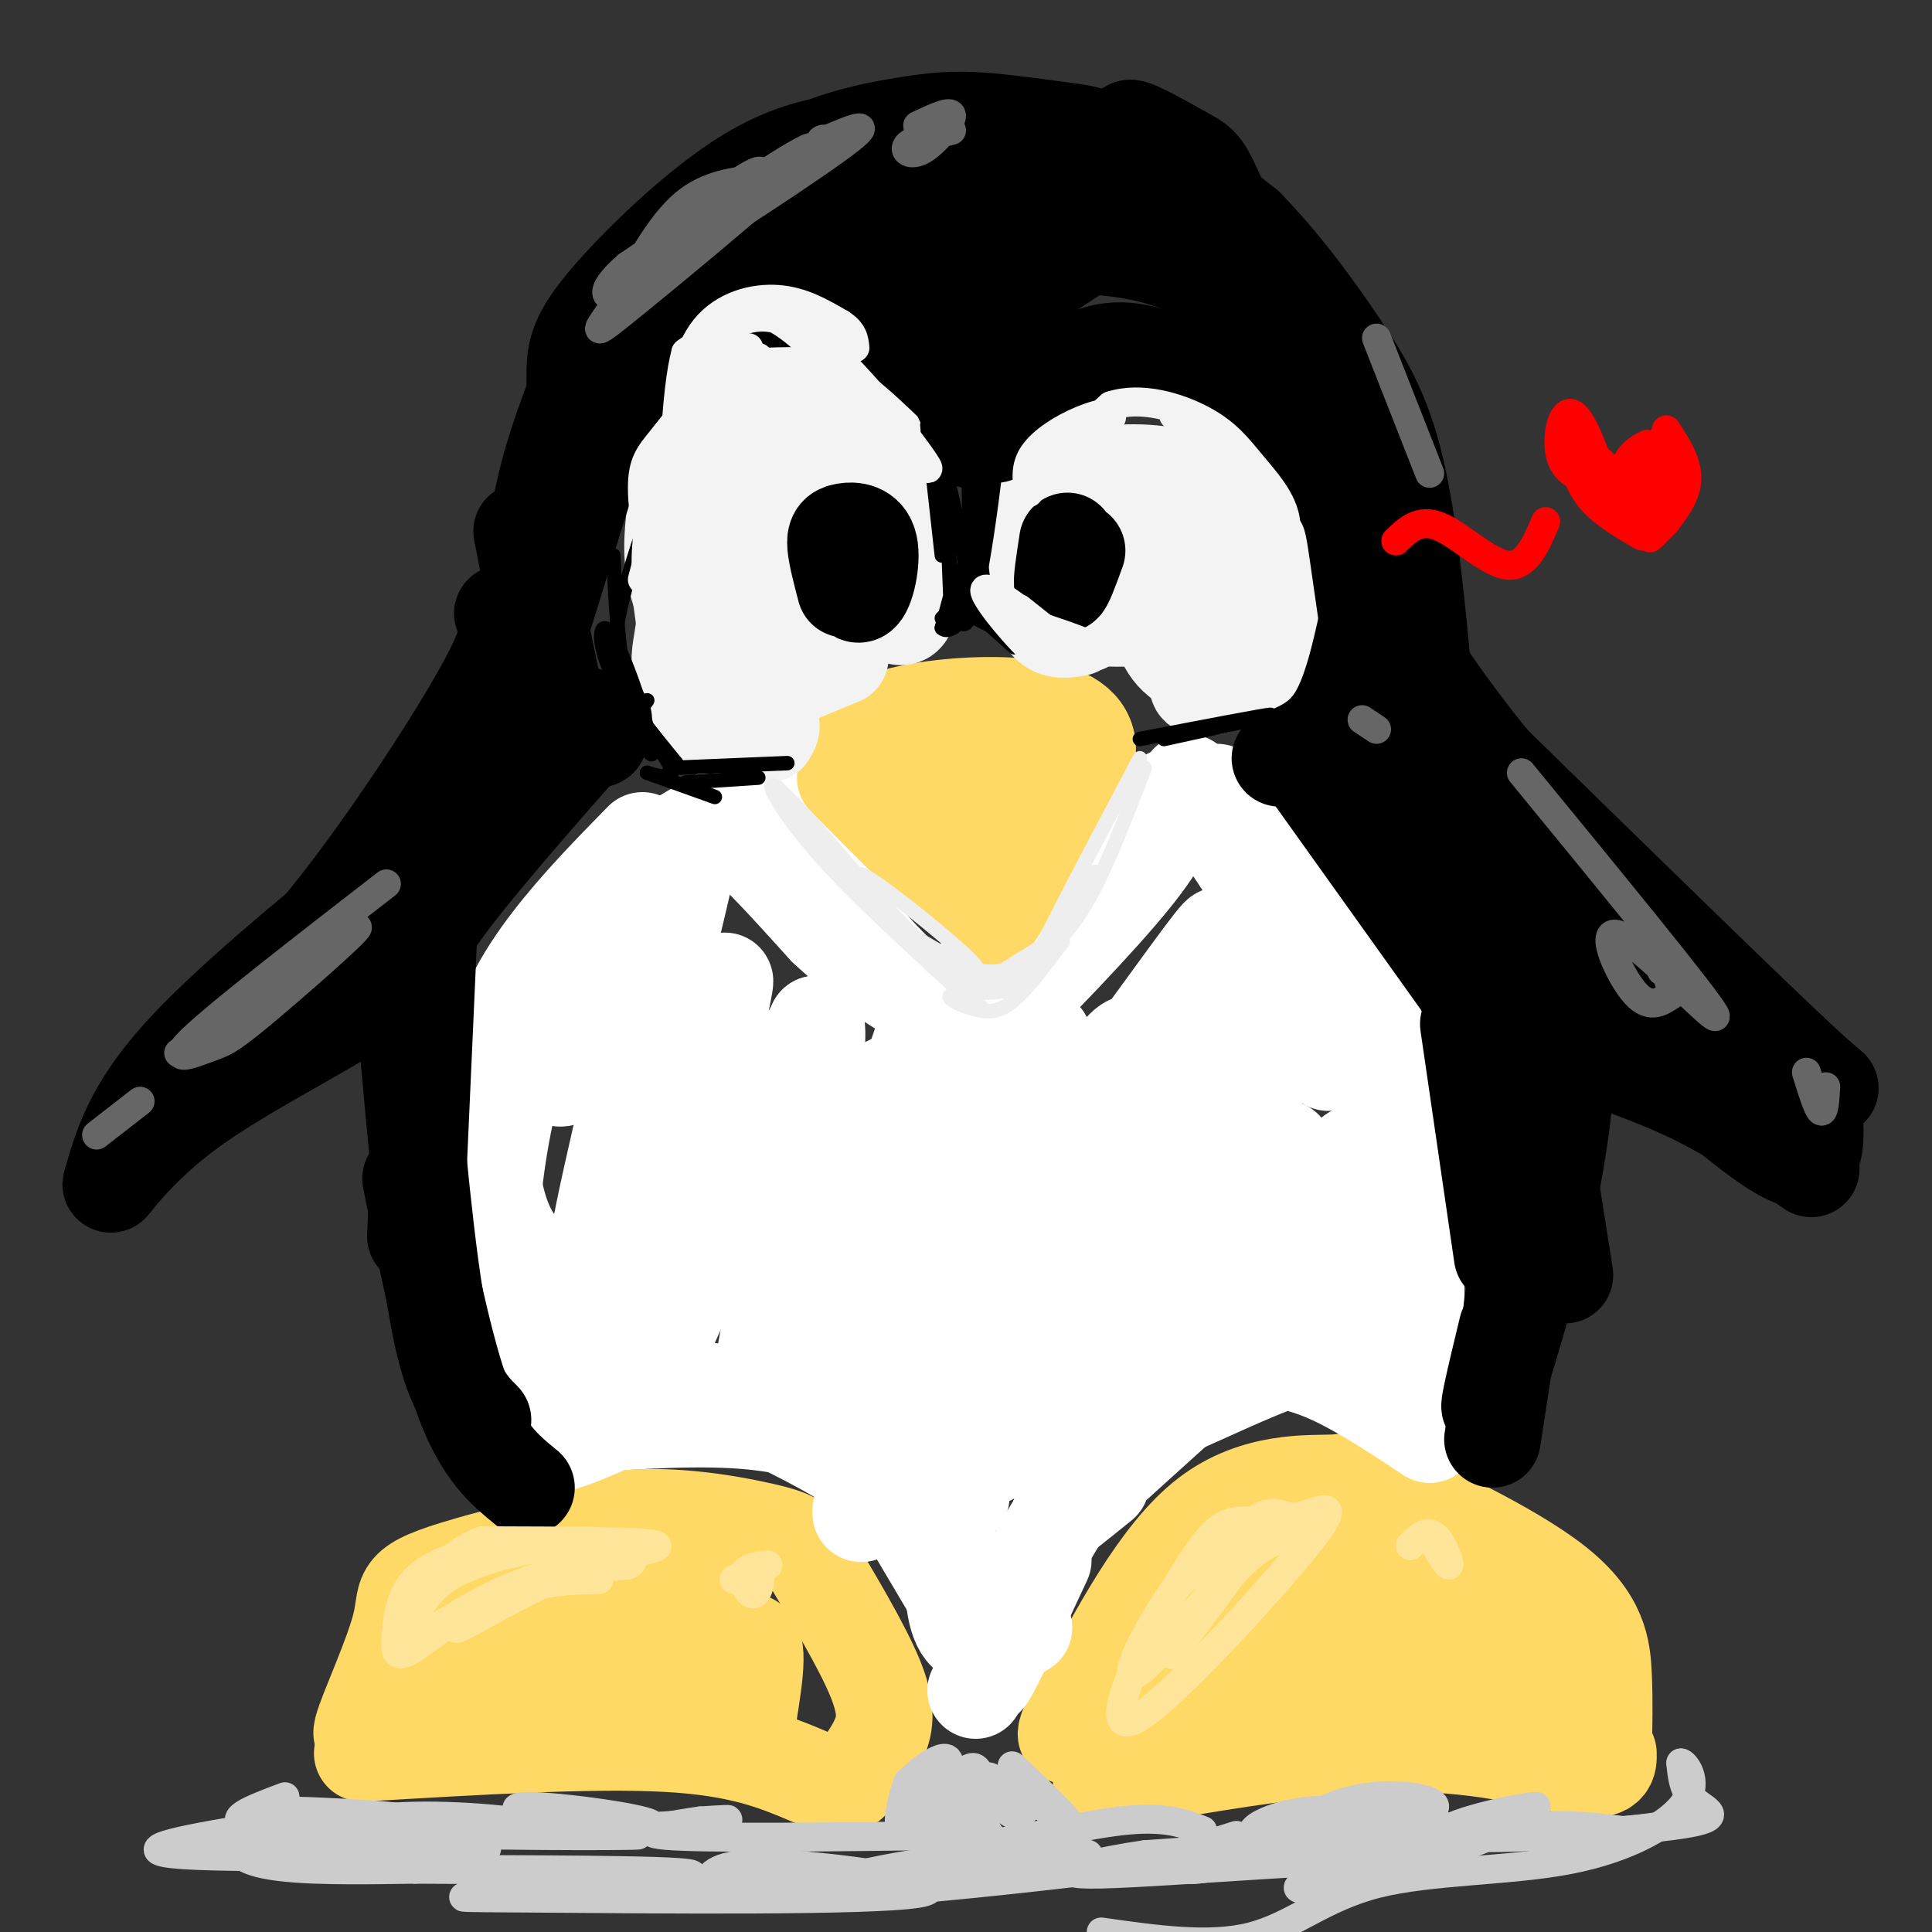 <svg viewBox='0 0 400 400' version='1.1' xmlns='http://www.w3.org/2000/svg' xmlns:xlink='http://www.w3.org/1999/xlink'><rect x="0" y="0" width="400" height="400" fill="#333333" stroke="none"/><g fill='none' stroke='#ffd966' stroke-width='20' stroke-linecap='round' stroke-linejoin='round'><path d='M75,363c23.750,-1.417 47.500,-2.833 63,-2c15.500,0.833 22.750,3.917 30,7'/><path d='M176,369c2.316,-2.945 4.632,-5.891 6,-9c1.368,-3.109 1.789,-6.383 -1,-13c-2.789,-6.617 -8.789,-16.578 -12,-22c-3.211,-5.422 -3.634,-6.306 -11,-8c-7.366,-1.694 -21.676,-4.198 -33,-2c-11.324,2.198 -19.662,9.099 -28,16'/><path d='M97,331c-6.667,6.667 -9.333,15.333 -12,24'/><path d='M129,319c-6.196,-0.024 -12.393,-0.048 -18,1c-5.607,1.048 -10.625,3.167 -16,8c-5.375,4.833 -11.107,12.381 -14,18c-2.893,5.619 -2.946,9.310 -3,13'/><path d='M82,351c-3.927,5.206 -7.855,10.412 -7,7c0.855,-3.412 6.491,-15.442 8,-22c1.509,-6.558 -1.111,-7.644 14,-12c15.111,-4.356 47.953,-11.980 47,-6c-0.953,5.980 -35.701,25.566 -49,33c-13.299,7.434 -5.150,2.717 3,-2'/><path d='M98,349c11.371,-9.804 38.300,-33.313 40,-32c1.700,1.313 -21.829,27.449 -22,29c-0.171,1.551 23.016,-21.481 28,-24c4.984,-2.519 -8.235,15.476 -13,23c-4.765,7.524 -1.076,4.578 3,0c4.076,-4.578 8.538,-10.789 13,-17'/><path d='M147,328c3.440,-5.108 5.541,-9.380 3,-3c-2.541,6.380 -9.722,23.410 -9,26c0.722,2.590 9.349,-9.260 13,-11c3.651,-1.740 2.325,6.630 1,15'/><path d='M228,369c22.733,-4.000 45.467,-8.000 63,-8c17.533,0.000 29.867,4.000 36,5c6.133,1.000 6.067,-1.000 6,-3'/><path d='M332,362c0.116,-4.750 0.232,-9.501 0,-15c-0.232,-5.499 -0.811,-11.747 -10,-19c-9.189,-7.253 -26.989,-15.511 -35,-19c-8.011,-3.489 -6.234,-2.209 -11,-2c-4.766,0.209 -16.076,-0.655 -26,7c-9.924,7.655 -18.462,23.827 -27,40'/><path d='M223,354c-4.333,7.333 -1.667,5.667 1,4'/><path d='M259,319c-3.672,-0.051 -7.344,-0.101 -11,2c-3.656,2.101 -7.295,6.355 -11,11c-3.705,4.645 -7.476,9.682 -9,15c-1.524,5.318 -0.800,10.917 0,15c0.800,4.083 1.676,6.649 10,-6c8.324,-12.649 24.097,-40.514 24,-39c-0.097,1.514 -16.065,32.408 -22,45c-5.935,12.592 -1.839,6.884 5,-3c6.839,-9.884 16.419,-23.942 26,-38'/><path d='M271,321c6.099,-9.440 8.348,-14.039 2,-2c-6.348,12.039 -21.292,40.715 -16,39c5.292,-1.715 30.821,-33.820 34,-35c3.179,-1.180 -15.990,28.567 -16,32c-0.010,3.433 19.140,-19.448 26,-27c6.860,-7.552 1.430,0.224 -4,8'/><path d='M297,336c-2.477,5.788 -6.671,16.258 -4,14c2.671,-2.258 12.207,-17.243 14,-16c1.793,1.243 -4.159,18.715 -3,21c1.159,2.285 9.427,-10.615 12,-13c2.573,-2.385 -0.551,5.747 0,10c0.551,4.253 4.775,4.626 9,5'/></g>
<g fill='none' stroke='#ffffff' stroke-width='20' stroke-linecap='round' stroke-linejoin='round'><path d='M115,288c-0.417,-6.083 -0.833,-12.167 -1,-12c-0.167,0.167 -0.083,6.583 0,13'/><path d='M114,289c-1.833,4.667 -3.667,9.333 -1,10c2.667,0.667 9.833,-2.667 17,-6'/><path d='M124,295c-4.125,0.232 -8.250,0.464 -3,0c5.250,-0.464 19.875,-1.625 31,-1c11.125,0.625 18.750,3.036 26,6c7.250,2.964 14.125,6.482 21,10'/><path d='M147,288c11.333,5.250 22.667,10.500 31,16c8.333,5.500 13.667,11.250 19,17'/><path d='M182,304c0.000,0.000 16.000,27.000 16,27'/><path d='M197,323c0.250,6.333 0.500,12.667 3,15c2.500,2.333 7.250,0.667 12,-1'/><path d='M202,350c0.000,0.000 8.000,-14.000 8,-14'/><path d='M205,343c-0.917,3.167 -1.833,6.333 0,3c1.833,-3.333 6.417,-13.167 11,-23'/><path d='M212,328c-3.244,6.044 -6.489,12.089 -4,7c2.489,-5.089 10.711,-21.311 19,-32c8.289,-10.689 16.644,-15.844 25,-21'/><path d='M228,307c-5.250,4.250 -10.500,8.500 -8,6c2.500,-2.500 12.750,-11.750 23,-21'/><path d='M151,169c-7.183,3.807 -14.367,7.614 -12,6c2.367,-1.614 14.284,-8.649 18,-10c3.716,-1.351 -0.769,2.982 -2,6c-1.231,3.018 0.791,4.719 4,8c3.209,3.281 7.604,8.140 12,13'/><path d='M171,192c3.667,3.500 6.833,5.750 10,8'/><path d='M160,170c7.917,10.833 15.833,21.667 24,30c8.167,8.333 16.583,14.167 25,20'/><path d='M178,190c-1.244,0.311 -2.489,0.622 -3,2c-0.511,1.378 -0.289,3.822 5,8c5.289,4.178 15.644,10.089 26,16'/><path d='M242,165c0.244,3.289 0.489,6.578 -7,16c-7.489,9.422 -22.711,24.978 -28,30c-5.289,5.022 -0.644,-0.489 4,-6'/><path d='M246,162c8.667,12.750 17.333,25.500 22,34c4.667,8.500 5.333,12.750 6,17'/><path d='M252,164c7.268,7.173 14.536,14.345 20,22c5.464,7.655 9.125,15.792 12,24c2.875,8.208 4.964,16.488 6,26c1.036,9.512 1.018,20.256 1,31'/><path d='M271,191c7.889,18.311 15.778,36.622 19,50c3.222,13.378 1.778,21.822 0,28c-1.778,6.178 -3.889,10.089 -6,14'/><path d='M290,227c1.917,17.750 3.833,35.500 3,45c-0.833,9.500 -4.417,10.750 -8,12'/><path d='M290,281c-5.641,-1.709 -11.282,-3.419 -22,0c-10.718,3.419 -26.513,11.966 -32,13c-5.487,1.034 -0.667,-5.444 5,-9c5.667,-3.556 12.179,-4.188 18,-4c5.821,0.188 10.949,1.197 17,4c6.051,2.803 13.026,7.402 20,12'/><path d='M296,297c2.667,-2.333 -0.667,-14.167 -4,-26'/><path d='M275,220c-2.179,-2.577 -4.357,-5.155 -5,-9c-0.643,-3.845 0.250,-8.958 -6,5c-6.250,13.958 -19.643,46.988 -25,59c-5.357,12.012 -2.679,3.006 0,-6'/><path d='M254,202c-15.000,21.750 -30.000,43.500 -35,50c-5.000,6.500 0.000,-2.250 5,-11'/><path d='M248,202c3.822,-6.444 7.644,-12.889 1,-4c-6.644,8.889 -23.756,33.111 -34,45c-10.244,11.889 -13.622,11.444 -17,11'/><path d='M143,177c-4.778,5.156 -9.556,10.311 -15,20c-5.444,9.689 -11.556,23.911 -12,26c-0.444,2.089 4.778,-7.956 10,-18'/><path d='M133,174c-6.690,6.833 -13.381,13.667 -19,21c-5.619,7.333 -10.167,15.167 -12,25c-1.833,9.833 -0.952,21.667 1,29c1.952,7.333 4.976,10.167 8,13'/><path d='M128,185c-6.720,8.554 -13.440,17.107 -18,28c-4.560,10.893 -6.958,24.125 -8,35c-1.042,10.875 -0.726,19.393 1,25c1.726,5.607 4.863,8.304 8,11'/><path d='M139,193c2.061,-8.657 4.122,-17.313 1,-5c-3.122,12.313 -11.428,45.597 -15,63c-3.572,17.403 -2.411,18.926 0,18c2.411,-0.926 6.071,-4.301 12,-22c5.929,-17.699 14.125,-49.724 13,-43c-1.125,6.724 -11.572,52.195 -15,70c-3.428,17.805 0.163,7.944 7,-7c6.837,-14.944 16.918,-34.972 27,-55'/><path d='M169,212c1.531,7.480 -8.143,53.679 -11,71c-2.857,17.321 1.102,5.763 9,-12c7.898,-17.763 19.736,-41.730 25,-55c5.264,-13.270 3.956,-15.842 -2,2c-5.956,17.842 -16.559,56.098 -13,59c3.559,2.902 21.279,-29.549 39,-62'/><path d='M216,215c-1.235,8.501 -23.824,60.753 -33,84c-9.176,23.247 -4.939,17.489 10,-11c14.939,-28.489 40.582,-79.708 42,-71c1.418,8.708 -21.387,77.345 -20,82c1.387,4.655 26.968,-54.670 36,-75c9.032,-20.330 1.516,-1.665 -6,17'/><path d='M245,241c-7.399,18.562 -22.898,56.467 -18,52c4.898,-4.467 30.191,-51.305 34,-53c3.809,-1.695 -13.866,41.752 -12,44c1.866,2.248 23.271,-36.702 30,-44c6.729,-7.298 -1.220,17.058 -3,25c-1.780,7.942 2.610,-0.529 7,-9'/><path d='M283,256c2.716,-6.946 6.006,-19.810 0,-13c-6.006,6.810 -21.309,33.295 -25,35c-3.691,1.705 4.231,-21.370 7,-32c2.769,-10.630 0.384,-8.815 -2,-7'/><path d='M236,245c-14.785,7.983 -29.569,15.966 -37,19c-7.431,3.034 -7.508,1.118 -2,-8c5.508,-9.118 16.600,-25.438 11,-29c-5.600,-3.562 -27.893,5.633 -38,10c-10.107,4.367 -8.029,3.907 -11,0c-2.971,-3.907 -10.992,-11.259 -16,-9c-5.008,2.259 -7.004,14.130 -9,26'/><path d='M134,254c-0.812,5.554 1.657,6.437 3,7c1.343,0.563 1.559,0.804 4,-2c2.441,-2.804 7.108,-8.653 16,-16c8.892,-7.347 22.010,-16.191 28,-19c5.990,-2.809 4.852,0.419 5,2c0.148,1.581 1.581,1.517 0,11c-1.581,9.483 -6.178,28.514 -9,39c-2.822,10.486 -3.869,12.426 3,7c6.869,-5.426 21.656,-18.217 25,-14c3.344,4.217 -4.753,25.443 -5,31c-0.247,5.557 7.358,-4.555 11,-11c3.642,-6.445 3.321,-9.222 3,-12'/><path d='M218,277c0.500,-2.333 0.250,-2.167 0,-2'/></g>
<g fill='none' stroke='#ffd966' stroke-width='20' stroke-linecap='round' stroke-linejoin='round'><path d='M175,161c0.000,0.000 26.000,26.000 26,26'/><path d='M175,152c4.810,-1.935 9.619,-3.869 17,-5c7.381,-1.131 17.333,-1.458 24,0c6.667,1.458 10.048,4.702 9,10c-1.048,5.298 -6.524,12.649 -12,20'/><path d='M213,177c-4.344,7.798 -9.203,17.291 -9,13c0.203,-4.291 5.469,-22.368 6,-30c0.531,-7.632 -3.672,-4.819 -8,-4c-4.328,0.819 -8.781,-0.356 -10,3c-1.219,3.356 0.794,11.245 3,16c2.206,4.755 4.603,6.378 7,8'/><path d='M202,183c2.689,-2.533 5.911,-12.867 7,-16c1.089,-3.133 0.044,0.933 -1,5'/></g>
<g fill='none' stroke='#f3f3f3' stroke-width='20' stroke-linecap='round' stroke-linejoin='round'><path d='M158,80c-3.733,2.311 -7.467,4.622 -10,10c-2.533,5.378 -3.867,13.822 -4,19c-0.133,5.178 0.933,7.089 2,9'/><path d='M162,80c4.167,1.917 8.333,3.833 11,7c2.667,3.167 3.833,7.583 5,12'/><path d='M177,83c6.279,8.327 12.558,16.655 10,16c-2.558,-0.655 -13.953,-10.291 -20,-14c-6.047,-3.709 -6.744,-1.489 -9,1c-2.256,2.489 -6.069,5.247 -9,9c-2.931,3.753 -4.980,8.501 -5,14c-0.020,5.499 1.990,11.750 4,18'/><path d='M149,83c-2.786,2.810 -5.571,5.619 -7,9c-1.429,3.381 -1.500,7.333 -2,12c-0.500,4.667 -1.429,10.048 0,16c1.429,5.952 5.214,12.476 9,19'/><path d='M161,99c0.000,0.000 -2.000,32.000 -2,32'/><path d='M169,103c0.000,0.000 0.000,23.000 0,23'/><path d='M171,124c0.000,0.000 3.000,6.000 3,6'/><path d='M174,136c0.000,0.000 -17.000,7.000 -17,7'/><path d='M148,115c-0.417,9.500 -0.833,19.000 0,24c0.833,5.000 2.917,5.500 5,6'/><path d='M143,122c-0.768,4.464 -1.536,8.929 -2,12c-0.464,3.071 -0.625,4.750 3,8c3.625,3.250 11.036,8.071 14,9c2.964,0.929 1.482,-2.036 0,-5'/><path d='M140,116c1.489,11.333 2.978,22.667 4,28c1.022,5.333 1.578,4.667 4,5c2.422,0.333 6.711,1.667 11,3'/><path d='M174,106c2.289,4.867 4.578,9.733 5,13c0.422,3.267 -1.022,4.933 -2,5c-0.978,0.067 -1.489,-1.467 -2,-3'/><path d='M180,108c1.867,2.044 3.733,4.089 4,8c0.267,3.911 -1.067,9.689 -2,11c-0.933,1.311 -1.467,-1.844 -2,-5'/><path d='M184,108c1.978,6.844 3.956,13.689 4,17c0.044,3.311 -1.844,3.089 -3,2c-1.156,-1.089 -1.578,-3.044 -2,-5'/><path d='M178,113c0.000,0.000 -7.000,-9.000 -7,-9'/><path d='M210,121c0.257,-5.943 0.514,-11.885 4,-16c3.486,-4.115 10.203,-6.402 17,-7c6.797,-0.598 13.676,0.493 19,3c5.324,2.507 9.093,6.431 11,10c1.907,3.569 1.954,6.785 2,10'/><path d='M263,121c-0.463,2.912 -2.619,5.193 -5,7c-2.381,1.807 -4.987,3.140 -9,3c-4.013,-0.140 -9.432,-1.754 -12,-4c-2.568,-2.246 -2.284,-5.123 -2,-8'/><path d='M232,109c-2.700,-3.313 -5.401,-6.626 -8,-7c-2.599,-0.374 -5.098,2.192 -7,6c-1.902,3.808 -3.208,8.859 -2,12c1.208,3.141 4.931,4.370 8,4c3.069,-0.370 5.485,-2.341 6,-4c0.515,-1.659 -0.870,-3.005 -3,-4c-2.130,-0.995 -5.004,-1.638 -7,0c-1.996,1.638 -3.114,5.556 -3,8c0.114,2.444 1.461,3.412 3,3c1.539,-0.412 3.269,-2.206 5,-4'/><path d='M224,123c-1.194,0.197 -6.678,2.690 -3,4c3.678,1.310 16.520,1.438 23,0c6.480,-1.438 6.600,-4.443 6,-8c-0.600,-3.557 -1.921,-7.666 -4,-8c-2.079,-0.334 -4.918,3.106 -6,8c-1.082,4.894 -0.407,11.241 2,15c2.407,3.759 6.545,4.931 9,3c2.455,-1.931 3.228,-6.966 4,-12'/><path d='M255,125c-0.908,-1.767 -5.179,-0.186 -8,3c-2.821,3.186 -4.192,7.975 -2,9c2.192,1.025 7.949,-1.716 8,-1c0.051,0.716 -5.602,4.888 -5,6c0.602,1.112 7.460,-0.836 11,-3c3.540,-2.164 3.761,-4.544 5,-9c1.239,-4.456 3.497,-10.987 3,-15c-0.497,-4.013 -3.748,-5.506 -7,-7'/><path d='M260,108c-2.858,-2.305 -6.503,-4.568 -12,-5c-5.497,-0.432 -12.844,0.967 -19,4c-6.156,3.033 -11.119,7.701 -13,12c-1.881,4.299 -0.680,8.228 1,10c1.680,1.772 3.840,1.386 6,1'/></g>
<g fill='none' stroke='#000000' stroke-width='20' stroke-linecap='round' stroke-linejoin='round'><path d='M174,114c1.332,4.836 2.663,9.671 4,9c1.337,-0.671 2.678,-6.850 2,-10c-0.678,-3.150 -3.375,-3.271 -5,-3c-1.625,0.271 -2.179,0.935 -2,3c0.179,2.065 1.089,5.533 2,9'/><path d='M221,112c-0.667,4.333 -1.333,8.667 -1,9c0.333,0.333 1.667,-3.333 3,-7'/><path d='M121,148c1.863,2.333 3.726,4.667 3,5c-0.726,0.333 -4.042,-1.333 -6,-3c-1.958,-1.667 -2.560,-3.333 -4,-10c-1.440,-6.667 -3.720,-18.333 -6,-30'/><path d='M110,135c0.167,-10.333 0.333,-20.667 2,-30c1.667,-9.333 4.833,-17.667 8,-26'/><path d='M121,84c-4.844,22.578 -9.689,45.156 -9,45c0.689,-0.156 6.911,-23.044 12,-37c5.089,-13.956 9.044,-18.978 13,-24'/><path d='M112,108c11.083,-19.000 22.167,-38.000 32,-49c9.833,-11.000 18.417,-14.000 27,-17'/><path d='M150,56c5.417,-2.833 10.833,-5.667 18,-3c7.167,2.667 16.083,10.833 25,19'/><path d='M151,58c6.000,-0.833 12.000,-1.667 20,1c8.000,2.667 18.000,8.833 28,15'/><path d='M158,62c6.917,-0.250 13.833,-0.500 21,3c7.167,3.500 14.583,10.750 22,18'/><path d='M200,78c2.565,6.091 5.129,12.182 6,12c0.871,-0.182 0.048,-6.636 -2,-6c-2.048,0.636 -5.321,8.364 -2,7c3.321,-1.364 13.234,-11.818 21,-16c7.766,-4.182 13.383,-2.091 19,0'/><path d='M212,83c6.089,-2.133 12.178,-4.267 17,-6c4.822,-1.733 8.378,-3.067 16,0c7.622,3.067 19.311,10.533 31,18'/><path d='M248,77c10.289,7.711 20.578,15.422 26,21c5.422,5.578 5.978,9.022 7,16c1.022,6.978 2.511,17.489 4,28'/><path d='M284,124c-1.917,9.250 -3.833,18.500 -7,24c-3.167,5.500 -7.583,7.250 -12,9'/><path d='M270,158c0.000,0.000 40.000,56.000 40,56'/><path d='M279,161c9.933,12.289 19.867,24.578 26,33c6.133,8.422 8.467,12.978 11,24c2.533,11.022 5.267,28.511 8,46'/><path d='M304,212c0.000,0.000 7.000,48.000 7,48'/><path d='M313,228c1.333,6.167 2.667,12.333 2,24c-0.667,11.667 -3.333,28.833 -6,46'/><path d='M312,275c-2.378,9.867 -4.756,19.733 -3,15c1.756,-4.733 7.644,-24.067 11,-39c3.356,-14.933 4.178,-25.467 5,-36'/><path d='M322,216c10.083,3.333 20.167,6.667 29,11c8.833,4.333 16.417,9.667 24,15'/><path d='M350,224c10.208,8.679 20.417,17.357 24,16c3.583,-1.357 0.542,-12.750 2,-15c1.458,-2.250 7.417,4.643 -3,-5c-10.417,-9.643 -37.208,-35.821 -64,-62'/><path d='M309,158c-16.644,-20.117 -26.252,-39.411 -24,-32c2.252,7.411 16.366,41.527 19,50c2.634,8.473 -6.211,-8.698 -11,-16c-4.789,-7.302 -5.520,-4.735 2,6c7.520,10.735 23.291,29.639 32,39c8.709,9.361 10.354,9.181 12,9'/><path d='M339,214c-3.148,-7.075 -17.018,-29.263 -21,-34c-3.982,-4.737 1.922,7.978 11,20c9.078,12.022 21.329,23.352 14,12c-7.329,-11.352 -34.237,-45.386 -46,-64c-11.763,-18.614 -8.382,-21.807 -5,-25'/><path d='M292,123c-0.783,-9.320 -0.240,-20.119 -6,-34c-5.760,-13.881 -17.822,-30.844 -31,-40c-13.178,-9.156 -27.471,-10.503 -38,-11c-10.529,-0.497 -17.294,-0.142 -23,1c-5.706,1.142 -10.353,3.071 -15,5'/><path d='M179,44c-9.410,5.836 -25.436,17.926 -25,17c0.436,-0.926 17.332,-14.867 22,-21c4.668,-6.133 -2.893,-4.458 -8,-3c-5.107,1.458 -7.760,2.700 -13,7c-5.240,4.300 -13.069,11.657 -18,18c-4.931,6.343 -6.966,11.671 -9,17'/><path d='M128,79c-2.840,5.192 -5.440,9.671 -7,9c-1.560,-0.671 -2.081,-6.492 -2,-11c0.081,-4.508 0.764,-7.703 7,-15c6.236,-7.297 18.025,-18.695 28,-25c9.975,-6.305 18.136,-7.516 26,-8c7.864,-0.484 15.432,-0.242 23,0'/><path d='M203,29c3.833,0.000 1.917,0.000 0,0'/><path d='M147,54c4.415,-7.591 8.831,-15.181 16,-20c7.169,-4.819 17.093,-6.865 24,-8c6.907,-1.135 10.798,-1.359 16,-1c5.202,0.359 11.714,1.303 17,2c5.286,0.697 9.346,1.149 17,8c7.654,6.851 18.901,20.100 19,22c0.099,1.900 -10.951,-7.550 -22,-17'/><path d='M234,40c-8.835,-3.723 -19.921,-4.531 -25,-5c-5.079,-0.469 -4.150,-0.601 -7,2c-2.850,2.601 -9.478,7.933 -13,12c-3.522,4.067 -3.936,6.868 -3,11c0.936,4.132 3.224,9.597 9,5c5.776,-4.597 15.039,-19.254 17,-20c1.961,-0.746 -3.382,12.419 -5,18c-1.618,5.581 0.487,3.580 4,-1c3.513,-4.580 8.432,-11.737 10,-14c1.568,-2.263 -0.216,0.369 -2,3'/><path d='M219,51c-1.394,2.062 -3.878,5.718 -2,5c1.878,-0.718 8.119,-5.812 14,-8c5.881,-2.188 11.401,-1.472 16,0c4.599,1.472 8.277,3.701 13,10c4.723,6.299 10.493,16.668 9,16c-1.493,-0.668 -10.248,-12.372 -15,-18c-4.752,-5.628 -5.501,-5.179 -10,-5c-4.499,0.179 -12.750,0.090 -21,0'/><path d='M223,51c1.414,-0.062 15.448,-0.218 26,6c10.552,6.218 17.620,18.810 17,16c-0.620,-2.810 -8.929,-21.021 -13,-30c-4.071,-8.979 -3.904,-8.725 -8,-11c-4.096,-2.275 -12.456,-7.079 -11,-5c1.456,2.079 12.728,11.039 24,20'/><path d='M258,47c7.369,7.524 13.792,16.333 19,24c5.208,7.667 9.202,14.190 12,26c2.798,11.810 4.399,28.905 6,46'/><path d='M108,134c3.833,4.333 7.667,8.667 4,18c-3.667,9.333 -14.833,23.667 -26,38'/><path d='M104,127c1.311,1.733 2.622,3.467 -3,14c-5.622,10.533 -18.178,29.867 -29,44c-10.822,14.133 -19.911,23.067 -29,32'/><path d='M81,180c-17.167,14.083 -34.333,28.167 -44,39c-9.667,10.833 -11.833,18.417 -14,26'/><path d='M23,245c-0.750,1.726 4.375,-6.958 17,-16c12.625,-9.042 32.750,-18.440 42,-26c9.250,-7.560 7.625,-13.280 6,-19'/><path d='M125,149c-13.083,14.833 -26.167,29.667 -33,39c-6.833,9.333 -7.417,13.167 -8,17'/><path d='M89,189c0.000,0.000 -3.000,67.000 -3,67'/><path d='M84,212c2.167,24.167 4.333,48.333 7,62c2.667,13.667 5.833,16.833 9,20'/><path d='M85,244c3.500,17.667 7.000,35.333 11,46c4.000,10.667 8.500,14.333 13,18'/></g>
<g fill='none' stroke='#000000' stroke-width='3' stroke-linecap='round' stroke-linejoin='round'><path d='M192,88c0.000,0.000 3.000,27.000 3,27'/><path d='M194,84c1.667,23.844 3.333,47.689 6,45c2.667,-2.689 6.333,-31.911 7,-41c0.667,-9.089 -1.667,1.956 -4,13'/><path d='M203,101c-1.716,8.352 -4.006,22.734 -3,21c1.006,-1.734 5.309,-19.582 6,-25c0.691,-5.418 -2.231,1.595 -3,9c-0.769,7.405 0.616,15.203 2,23'/><path d='M196,100c0.327,11.821 0.655,23.643 1,27c0.345,3.357 0.708,-1.750 1,-5c0.292,-3.250 0.512,-4.643 0,-3c-0.512,1.643 -1.756,6.321 -3,11'/><path d='M195,130c1.179,1.405 5.625,-0.583 7,-10c1.375,-9.417 -0.321,-26.262 -1,-27c-0.679,-0.738 -0.339,14.631 0,30'/><path d='M201,123c-0.868,-2.217 -3.037,-22.759 -9,-36c-5.963,-13.241 -15.721,-19.180 -22,-23c-6.279,-3.820 -9.080,-5.520 -13,-4c-3.920,1.520 -8.960,6.260 -14,11'/><path d='M154,68c0.921,-2.628 1.843,-5.256 0,-3c-1.843,2.256 -6.450,9.394 -12,22c-5.550,12.606 -12.044,30.678 -14,41c-1.956,10.322 0.627,12.894 2,15c1.373,2.106 1.535,3.744 2,4c0.465,0.256 1.232,-0.872 2,-2'/><path d='M127,115c0.490,10.298 0.979,20.596 3,29c2.021,8.404 5.573,14.912 5,11c-0.573,-3.912 -5.270,-18.246 -8,-23c-2.730,-4.754 -3.494,0.070 -1,6c2.494,5.930 8.247,12.965 14,20'/><path d='M140,158c0.667,1.522 -4.667,-4.675 -5,-5c-0.333,-0.325 4.333,5.220 4,7c-0.333,1.780 -5.667,-0.206 -5,0c0.667,0.206 7.333,2.603 14,5'/><path d='M139,159c0.000,0.000 24.000,-1.000 24,-1'/><path d='M142,162c0.000,0.000 15.000,-1.000 15,-1'/><path d='M200,123c0.000,0.000 -5.000,5.000 -5,5'/><path d='M203,124c4.250,0.583 8.500,1.167 11,3c2.500,1.833 3.250,4.917 4,8'/><path d='M202,128c0.000,0.000 8.000,4.000 8,4'/><path d='M202,126c-2.167,-1.667 -4.333,-3.333 -3,-2c1.333,1.333 6.167,5.667 11,10'/><path d='M241,153c11.417,-2.500 22.833,-5.000 22,-5c-0.833,0.000 -13.917,2.500 -27,5'/></g>
<g fill='none' stroke='#eeeeee' stroke-width='3' stroke-linecap='round' stroke-linejoin='round'><path d='M237,159c-3.750,9.750 -7.500,19.500 -11,26c-3.500,6.500 -6.750,9.750 -10,13'/><path d='M236,157c-10.778,20.356 -21.556,40.711 -22,43c-0.444,2.289 9.444,-13.489 12,-18c2.556,-4.511 -2.222,2.244 -7,9'/><path d='M161,163c16.738,19.565 33.476,39.131 32,37c-1.476,-2.131 -21.167,-25.958 -29,-34c-7.833,-8.042 -3.810,-0.298 3,8c6.810,8.298 16.405,17.149 26,26'/><path d='M193,200c7.703,7.251 13.962,12.379 8,6c-5.962,-6.379 -24.144,-24.267 -23,-25c1.144,-0.733 21.616,15.687 24,19c2.384,3.313 -13.319,-6.482 -16,-8c-2.681,-1.518 7.659,5.241 18,12'/><path d='M204,204c2.072,1.046 -1.748,-2.339 -2,-3c-0.252,-0.661 3.065,1.403 8,-1c4.935,-2.403 11.488,-9.273 11,-9c-0.488,0.273 -8.016,7.689 -9,9c-0.984,1.311 4.576,-3.483 6,-5c1.424,-1.517 -1.288,0.241 -4,2'/><path d='M214,197c-2.998,1.777 -8.492,5.219 -9,6c-0.508,0.781 3.970,-1.099 6,-1c2.030,0.099 1.613,2.179 -2,3c-3.613,0.821 -10.422,0.385 -12,1c-1.578,0.615 2.075,2.281 5,3c2.925,0.719 5.121,0.491 8,-2c2.879,-2.491 6.439,-7.246 10,-12'/><path d='M220,195c-1.000,-0.333 -8.500,4.833 -16,10'/></g>
<g fill='none' stroke='#ffe599' stroke-width='6' stroke-linecap='round' stroke-linejoin='round'><path d='M102,320c-6.312,1.759 -12.624,3.519 -16,7c-3.376,3.481 -3.816,8.684 -4,12c-0.184,3.316 -0.111,4.744 4,2c4.111,-2.744 12.261,-9.662 24,-14c11.739,-4.338 27.068,-6.097 26,-7c-1.068,-0.903 -18.534,-0.952 -36,-1'/><path d='M100,319c-8.367,2.752 -11.284,10.132 -14,15c-2.716,4.868 -5.232,7.226 3,4c8.232,-3.226 27.211,-12.034 33,-16c5.789,-3.966 -1.612,-3.089 -8,-2c-6.388,1.089 -11.761,2.391 -16,4c-4.239,1.609 -7.342,3.524 -10,7c-2.658,3.476 -4.869,8.513 -2,8c2.869,-0.513 10.820,-6.575 19,-10c8.180,-3.425 16.590,-4.212 25,-5'/><path d='M130,324c2.949,-1.376 -2.179,-2.317 -11,1c-8.821,3.317 -21.337,10.893 -24,12c-2.663,1.107 4.525,-4.255 11,-7c6.475,-2.745 12.238,-2.872 18,-3'/><path d='M159,324c-2.280,0.268 -4.560,0.536 -5,2c-0.440,1.464 0.958,4.125 2,4c1.042,-0.125 1.726,-3.036 1,-4c-0.726,-0.964 -2.863,0.018 -5,1'/><path d='M268,317c-4.366,-1.233 -8.732,-2.467 -12,-2c-3.268,0.467 -5.438,2.634 -9,8c-3.562,5.366 -8.515,13.932 -12,22c-3.485,8.068 -5.500,15.640 3,9c8.500,-6.640 27.515,-27.491 34,-36c6.485,-8.509 0.438,-4.675 -3,-4c-3.438,0.675 -4.268,-1.807 -8,0c-3.732,1.807 -10.366,7.904 -17,14'/><path d='M244,328c-6.138,8.239 -12.982,21.838 -8,18c4.982,-3.838 21.789,-25.111 23,-26c1.211,-0.889 -13.174,18.607 -16,22c-2.826,3.393 5.907,-9.316 12,-16c6.093,-6.684 9.547,-7.342 13,-8'/><path d='M296,318c1.911,3.244 3.822,6.489 4,6c0.178,-0.489 -1.378,-4.711 -3,-6c-1.622,-1.289 -3.311,0.356 -5,2'/></g>
<g fill='none' stroke='#666666' stroke-width='6' stroke-linecap='round' stroke-linejoin='round'><path d='M162,37c-7.132,0.172 -14.265,0.344 -20,5c-5.735,4.656 -10.073,13.794 -14,20c-3.927,6.206 -7.442,9.478 3,1c10.442,-8.478 34.841,-28.708 37,-32c2.159,-3.292 -17.920,10.354 -38,24'/><path d='M130,55c-6.916,5.864 -5.205,8.523 2,4c7.205,-4.523 19.906,-16.229 24,-21c4.094,-4.771 -0.418,-2.609 -9,4c-8.582,6.609 -21.234,17.664 -15,15c6.234,-2.664 31.352,-19.047 41,-26c9.648,-6.953 3.824,-4.477 -2,-2'/><path d='M171,29c-0.500,-0.333 -0.750,-0.167 -1,0'/><path d='M197,27c-3.923,0.935 -7.845,1.869 -9,3c-1.155,1.131 0.458,2.458 3,1c2.542,-1.458 6.012,-5.702 6,-7c-0.012,-1.298 -3.506,0.351 -7,2'/><path d='M80,183c-17.115,13.262 -34.230,26.523 -40,32c-5.770,5.477 -0.196,3.169 3,2c3.196,-1.169 4.014,-1.199 11,-7c6.986,-5.801 20.139,-17.372 20,-18c-0.139,-0.628 -13.569,9.686 -27,20'/><path d='M47,212c-6.167,4.333 -8.083,5.167 -10,6'/><path d='M29,228c0.000,0.000 -9.000,7.000 -9,7'/><path d='M282,149c0.000,0.000 3.000,2.000 3,2'/><path d='M315,160c19.065,23.262 38.131,46.524 40,50c1.869,3.476 -13.458,-12.833 -19,-16c-5.542,-3.167 -1.298,6.810 2,11c3.298,4.190 5.649,2.595 8,1'/><path d='M346,206c0.533,-1.756 -2.133,-6.644 -3,-8c-0.867,-1.356 0.067,0.822 1,3'/><path d='M374,222c1.167,3.750 2.333,7.500 3,8c0.667,0.500 0.833,-2.250 1,-5'/><path d='M285,70c0.000,0.000 11.000,28.000 11,28'/></g>
<g fill='none' stroke='#f3f3f3' stroke-width='6' stroke-linecap='round' stroke-linejoin='round'><path d='M151,81c-2.065,-0.690 -4.131,-1.381 -7,6c-2.869,7.381 -6.542,22.833 -5,20c1.542,-2.833 8.298,-23.952 9,-29c0.702,-5.048 -4.649,5.976 -10,17'/><path d='M138,95c-2.133,7.444 -2.467,17.556 -2,20c0.467,2.444 1.733,-2.778 3,-8'/><path d='M155,72c-2.222,0.000 -4.444,0.000 -6,0c-1.556,0.000 -2.444,0.000 -5,8c-2.556,8.000 -6.778,24.000 -11,40'/><path d='M154,79c-2.500,-0.125 -5.000,-0.250 -8,2c-3.000,2.250 -6.500,6.875 -9,10c-2.500,3.125 -4.000,4.750 -4,10c0.000,5.250 1.500,14.125 3,23'/><path d='M136,102c-1.403,5.435 -2.807,10.871 -2,19c0.807,8.129 3.824,18.952 5,14c1.176,-4.952 0.511,-25.678 1,-40c0.489,-14.322 2.132,-22.241 6,-27c3.868,-4.759 9.962,-6.360 15,-6c5.038,0.360 9.019,2.680 13,5'/><path d='M174,67c2.667,1.667 2.833,3.333 3,5'/><path d='M151,70c2.359,-4.301 4.718,-8.603 14,-1c9.282,7.603 25.488,27.110 27,28c1.512,0.890 -11.670,-16.837 -21,-25c-9.330,-8.163 -14.809,-6.761 -19,-5c-4.191,1.761 -7.096,3.880 -10,6'/><path d='M142,73c-2.167,8.000 -2.583,25.000 -3,42'/><path d='M157,74c-5.583,5.833 -11.167,11.667 -14,17c-2.833,5.333 -2.917,10.167 -3,15'/><path d='M213,102c-0.413,-2.670 -0.826,-5.340 1,-8c1.826,-2.660 5.892,-5.311 10,-7c4.108,-1.689 8.260,-2.416 5,1c-3.260,3.416 -13.931,10.976 -15,11c-1.069,0.024 7.466,-7.488 16,-15'/><path d='M230,84c6.290,-2.053 14.016,0.316 19,3c4.984,2.684 7.226,5.684 10,9c2.774,3.316 6.078,6.947 7,11c0.922,4.053 -0.539,8.526 -2,13'/><path d='M243,86c8.333,8.133 16.667,16.267 20,23c3.333,6.733 1.667,12.067 -1,16c-2.667,3.933 -6.333,6.467 -10,9'/><path d='M211,126c3.702,2.940 7.405,5.881 5,4c-2.405,-1.881 -10.917,-8.583 -12,-8c-1.083,0.583 5.262,8.452 9,12c3.738,3.548 4.869,2.774 6,2'/><path d='M219,136c3.600,0.356 9.600,0.244 9,-1c-0.600,-1.244 -7.800,-3.622 -15,-6'/></g>
<g fill='none' stroke='#cccccc' stroke-width='6' stroke-linecap='round' stroke-linejoin='round'><path d='M59,372c-6.899,2.583 -13.798,5.167 -6,6c7.798,0.833 30.292,-0.083 32,-1c1.708,-0.917 -17.369,-1.833 -23,-2c-5.631,-0.167 2.185,0.417 10,1'/><path d='M72,376c10.776,0.773 32.716,2.204 37,2c4.284,-0.204 -9.089,-2.044 -21,-2c-11.911,0.044 -22.361,1.974 -11,3c11.361,1.026 44.532,1.150 53,1c8.468,-0.150 -7.766,-0.575 -24,-1'/><path d='M106,379c-6.782,-0.178 -11.737,-0.122 -3,0c8.737,0.122 31.164,0.309 32,-1c0.836,-1.309 -19.920,-4.114 -26,-4c-6.080,0.114 2.517,3.146 13,4c10.483,0.854 22.852,-0.470 27,-1c4.148,-0.530 0.074,-0.265 -4,0'/><path d='M145,377c-4.844,0.667 -14.956,2.333 -7,3c7.956,0.667 33.978,0.333 60,0'/><path d='M198,380c10.616,0.536 7.155,1.875 6,-2c-1.155,-3.875 -0.006,-12.964 -3,-12c-2.994,0.964 -10.132,11.980 -11,13c-0.868,1.020 4.536,-7.956 6,-12c1.464,-4.044 -1.010,-3.155 -3,-2c-1.990,1.155 -3.495,2.578 -5,4'/><path d='M188,369c-1.480,3.569 -2.680,10.491 -1,9c1.680,-1.491 6.239,-11.395 8,-12c1.761,-0.605 0.723,8.089 2,9c1.277,0.911 4.868,-5.962 7,-7c2.132,-1.038 2.805,3.759 4,6c1.195,2.241 2.913,1.926 4,1c1.087,-0.926 1.544,-2.463 2,-4'/><path d='M214,371c-1.393,-2.500 -5.875,-6.750 -4,-5c1.875,1.750 10.107,9.500 11,11c0.893,1.500 -5.554,-3.250 -12,-8'/><path d='M199,376c-1.689,3.133 -3.378,6.267 3,6c6.378,-0.267 20.822,-3.933 30,-5c9.178,-1.067 13.089,0.467 17,2'/><path d='M222,385c-8.822,1.111 -17.644,2.222 -4,2c13.644,-0.222 49.756,-1.778 65,-3c15.244,-1.222 9.622,-2.111 4,-3'/><path d='M256,380c-3.929,1.216 -7.859,2.432 -10,4c-2.141,1.568 -2.494,3.487 2,3c4.494,-0.487 13.834,-3.379 26,-3c12.166,0.379 27.158,4.029 28,2c0.842,-2.029 -12.466,-9.739 -24,-11c-11.534,-1.261 -21.296,3.925 -18,5c3.296,1.075 19.648,-1.963 36,-5'/><path d='M296,375c3.944,-1.822 -4.196,-3.876 -12,-3c-7.804,0.876 -15.274,4.682 -9,6c6.274,1.318 26.290,0.147 31,0c4.710,-0.147 -5.886,0.730 -9,2c-3.114,1.270 1.253,2.934 6,2c4.747,-0.934 9.873,-4.467 15,-8'/><path d='M318,374c-4.455,0.188 -23.091,4.659 -18,6c5.091,1.341 33.909,-0.447 46,-2c12.091,-1.553 7.455,-2.872 5,-5c-2.455,-2.128 -2.727,-5.064 -3,-8'/><path d='M348,365c0.654,-0.121 3.788,3.578 1,8c-2.788,4.422 -11.500,9.567 -24,12c-12.500,2.433 -28.788,2.155 -40,5c-11.212,2.845 -17.346,8.813 -26,11c-8.654,2.187 -19.827,0.594 -31,-1'/><path d='M55,378c-15.290,2.550 -30.581,5.100 -17,6c13.581,0.900 56.032,0.148 62,-1c5.968,-1.148 -24.547,-2.694 -39,-2c-14.453,0.694 -12.844,3.627 -6,5c6.844,1.373 18.922,1.187 31,1'/><path d='M86,387c19.702,0.151 53.457,0.029 57,1c3.543,0.971 -23.125,3.034 -37,4c-13.875,0.966 -14.956,0.836 7,1c21.956,0.164 66.950,0.621 77,-1c10.050,-1.621 -14.843,-5.320 -28,-6c-13.157,-0.680 -14.579,1.660 -16,4'/><path d='M146,390c15.346,-0.366 61.712,-3.280 75,-5c13.288,-1.720 -6.500,-2.244 -25,0c-18.500,2.244 -35.712,7.258 -21,7c14.712,-0.258 61.346,-5.788 77,-8c15.654,-2.212 0.327,-1.106 -15,0'/><path d='M237,384c-8.738,1.232 -23.085,4.311 -9,4c14.085,-0.311 56.600,-4.011 64,-3c7.400,1.011 -20.315,6.734 -23,6c-2.685,-0.734 19.662,-7.924 35,-11c15.338,-3.076 23.669,-2.038 32,-1'/><path d='M336,379c8.167,-0.667 12.583,-1.833 17,-3'/></g>
<g fill='none' stroke='#ff0000' stroke-width='6' stroke-linecap='round' stroke-linejoin='round'><path d='M289,112c2.422,-2.356 4.844,-4.711 9,-3c4.156,1.711 10.044,7.489 14,8c3.956,0.511 5.978,-4.244 8,-9'/><path d='M336,100c-3.095,-3.101 -6.190,-6.202 -8,-7c-1.810,-0.798 -2.333,0.708 -2,3c0.333,2.292 1.524,5.369 4,8c2.476,2.631 6.238,4.815 10,7'/><path d='M345,89c2.533,3.889 5.067,7.778 4,12c-1.067,4.222 -5.733,8.778 -7,10c-1.267,1.222 0.867,-0.889 3,-3'/><path d='M341,92c-1.984,1.056 -3.968,2.112 -5,6c-1.032,3.888 -1.112,10.609 1,8c2.112,-2.609 6.415,-14.549 7,-15c0.585,-0.451 -2.547,10.585 -3,14c-0.453,3.415 1.774,-0.793 4,-5'/><path d='M325,91c3.506,6.125 7.012,12.250 7,10c-0.012,-2.250 -3.542,-12.875 -6,-15c-2.458,-2.125 -3.845,4.250 -3,8c0.845,3.750 3.923,4.875 7,6'/></g>
</svg>